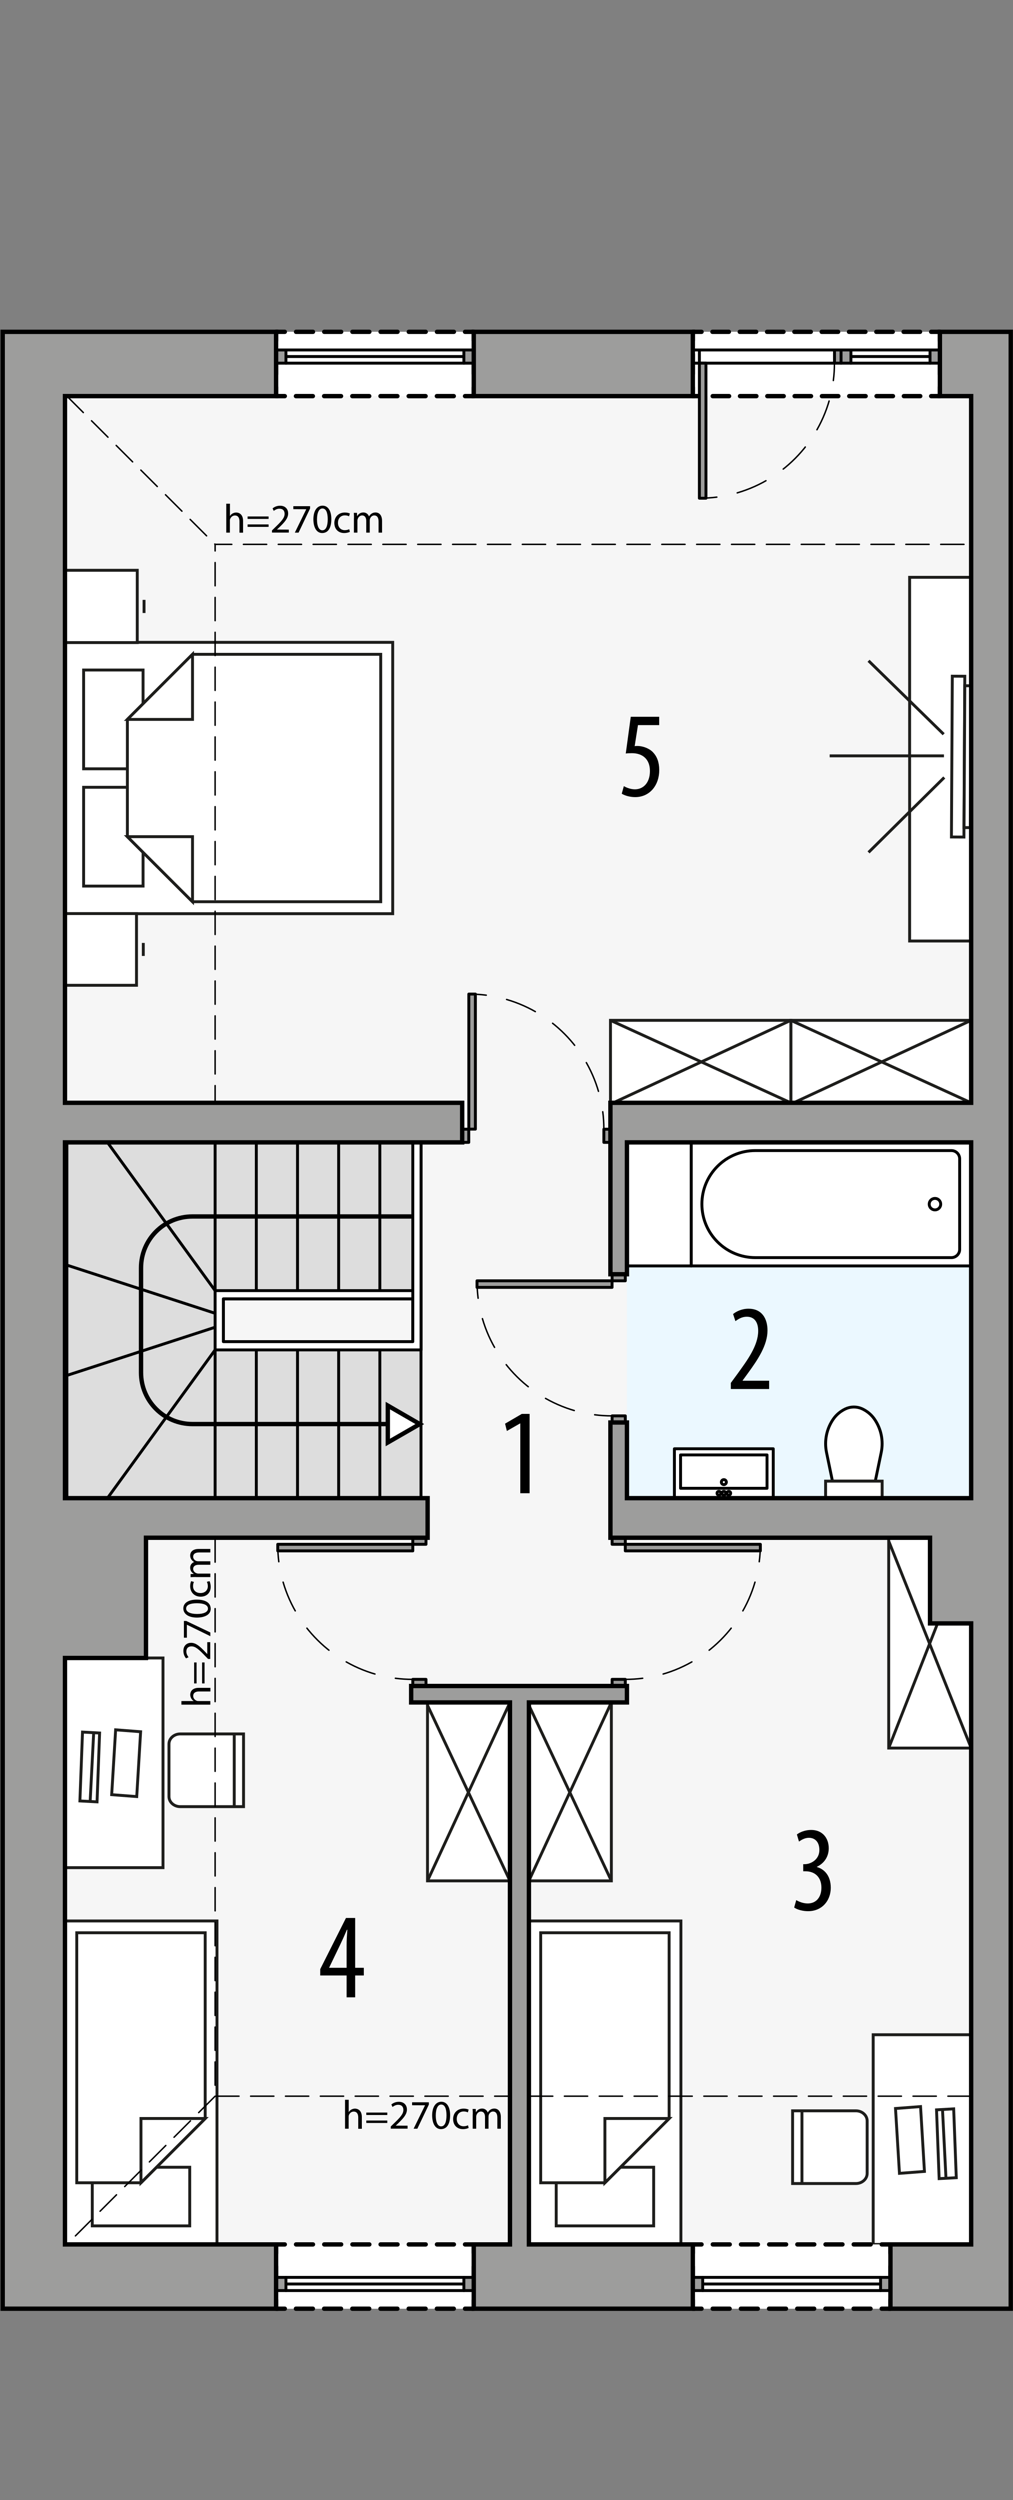 <?xml version="1.0" encoding="UTF-8"?><svg id="a" xmlns="http://www.w3.org/2000/svg" viewBox="0 0 174.33 430.21"><rect x="0" y="0" width="174.33" height="430.21" fill="#808080" stroke="none"/><rect x=".46" y="57.1" width="173.48" height="340.16" fill="#f6f6f6" stroke-width="0"/><rect x="107.89" y="196.57" width="59.24" height="61.23" fill="#ebf8ff" stroke-width="0"/><rect x="118.94" y="196.57" width="48.19" height="21.26" fill="#fff" stroke="#000" stroke-linecap="round" stroke-linejoin="round" stroke-width=".5"/><path d="m165.15,214.99v-15.59c0-.78-.63-1.42-1.42-1.42h-33.73c-5.09,0-9.21,4.12-9.21,9.21s4.12,9.21,9.21,9.21h33.73c.78,0,1.42-.63,1.42-1.42" fill="none" stroke="#000" stroke-linecap="round" stroke-linejoin="round" stroke-width=".5"/><rect x="107.89" y="196.57" width="11.06" height="21.26" fill="#fff" stroke="#000" stroke-linecap="round" stroke-linejoin="round" stroke-width=".5"/><polyline points="133.07 257.79 133.07 249.29 116.06 249.29 116.06 257.79 133.07 257.79" fill="#fff" stroke="#000" stroke-linecap="round" stroke-linejoin="round" stroke-width=".5"/><rect x="117.12" y="250.35" width="14.88" height="5.74" fill="none" stroke="#000" stroke-linecap="round" stroke-linejoin="round" stroke-width=".5"/><circle cx="124.57" cy="255.03" r=".43" fill="none" stroke="#000" stroke-linecap="round" stroke-linejoin="round" stroke-width=".5"/><circle cx="124.57" cy="256.94" r=".32" fill="none" stroke="#000" stroke-linecap="round" stroke-linejoin="round" stroke-width=".5"/><circle cx="123.72" cy="256.94" r=".32" fill="none" stroke="#000" stroke-linecap="round" stroke-linejoin="round" stroke-width=".5"/><circle cx="125.42" cy="256.94" r=".32" fill="none" stroke="#000" stroke-linecap="round" stroke-linejoin="round" stroke-width=".5"/><path d="m143.26,254.86l-1.02-4.93c-.42-2.01.01-4.1,1.19-5.78.53-.75,1.25-1.34,2.08-1.73.91-.42,1.96-.42,2.87,0,.83.39,1.55.98,2.08,1.73,1.18,1.68,1.61,3.77,1.19,5.78l-1.02,4.93h-7.37" fill="#fff" stroke="#000" stroke-linecap="round" stroke-linejoin="round" stroke-width=".5"/><circle cx="160.9" cy="207.2" r=".99" fill="none" stroke="#000" stroke-linecap="round" stroke-linejoin="round" stroke-width=".5"/><rect x="11.18" y="330.54" width="26.16" height="55.66" fill="#fff" stroke="#1d1d1b" stroke-miterlimit="22.93" stroke-width=".5"/><rect x="15.88" y="372.92" width="16.77" height="10.09" fill="#fff" stroke="#1d1d1b" stroke-miterlimit="10" stroke-width=".5"/><polygon points="35.31 364.53 24.26 375.59 13.21 375.59 13.21 332.57 35.31 332.57 35.31 364.53" fill="#fff" fill-rule="evenodd" stroke="#1d1d1b" stroke-miterlimit="10" stroke-width=".5"/><polygon points="35.32 364.53 24.26 364.53 24.26 375.59 35.32 364.53" fill="#fff" fill-rule="evenodd" stroke="#1d1d1b" stroke-miterlimit="22.93" stroke-width=".5"/><rect x="91.02" y="330.54" width="26.16" height="55.66" fill="#fff" stroke="#1d1d1b" stroke-miterlimit="22.93" stroke-width=".5"/><rect x="95.72" y="372.92" width="16.77" height="10.09" fill="#fff" stroke="#1d1d1b" stroke-miterlimit="10" stroke-width=".5"/><polygon points="115.15 364.53 104.1 375.59 93.05 375.59 93.05 332.57 115.15 332.57 115.15 364.53" fill="#fff" fill-rule="evenodd" stroke="#1d1d1b" stroke-miterlimit="10" stroke-width=".5"/><polygon points="115.16 364.53 104.1 364.53 104.1 375.59 115.16 364.53" fill="#fff" fill-rule="evenodd" stroke="#1d1d1b" stroke-miterlimit="22.93" stroke-width=".5"/><rect x="150.27" y="350.12" width="16.87" height="36.08" fill="#fff" stroke="#1d1d1b" stroke-miterlimit="22.93" stroke-width=".5"/><polygon points="154.79 373.97 159.09 373.64 158.42 362.48 154.11 362.81 154.79 373.97" fill="#fff" fill-rule="evenodd" stroke="#1d1d1b" stroke-miterlimit="22.93" stroke-width=".5"/><polygon points="161.62 374.88 164.57 374.72 164.12 362.87 161.17 363.04 161.62 374.88" fill="#fff" fill-rule="evenodd" stroke="#1d1d1b" stroke-miterlimit="22.93" stroke-width=".5"/><line x1="162.2" y1="363.04" x2="162.8" y2="374.88" fill="none" stroke="#1d1d1b" stroke-miterlimit="22.93" stroke-width=".5"/><path d="m149.23,364.94v9.05c0,.95-.87,1.73-1.93,1.73h-10.9v-12.51h10.9c1.06,0,1.93.78,1.93,1.73Z" fill="#fff" fill-rule="evenodd" stroke="#1d1d1b" stroke-miterlimit="22.93" stroke-width=".5"/><line x1="138.01" y1="363.04" x2="138.01" y2="375.55" fill="none" stroke="#1d1d1b" stroke-miterlimit="22.93" stroke-width=".5"/><rect x="11.18" y="285.29" width="16.87" height="36.08" fill="#fff" stroke="#1d1d1b" stroke-miterlimit="22.93" stroke-width=".5"/><polygon points="23.53 309.14 19.22 308.81 19.9 297.65 24.2 297.98 23.53 309.14" fill="#fff" fill-rule="evenodd" stroke="#1d1d1b" stroke-miterlimit="22.93" stroke-width=".5"/><polygon points="16.7 310.05 13.75 309.89 14.2 298.04 17.14 298.2 16.7 310.05" fill="#fff" fill-rule="evenodd" stroke="#1d1d1b" stroke-miterlimit="22.93" stroke-width=".5"/><line x1="16.12" y1="298.21" x2="15.51" y2="310.05" fill="none" stroke="#1d1d1b" stroke-miterlimit="22.93" stroke-width=".5"/><path d="m29.08,300.1v9.04c0,.95.87,1.73,1.93,1.73h10.9v-12.51h-10.9c-1.06,0-1.93.78-1.93,1.73Z" fill="#fff" fill-rule="evenodd" stroke="#1d1d1b" stroke-miterlimit="22.93" stroke-width=".5"/><line x1="40.31" y1="298.21" x2="40.31" y2="310.72" fill="none" stroke="#1d1d1b" stroke-miterlimit="22.93" stroke-width=".5"/><rect x="152.94" y="264.6" width="14.19" height="36.19" fill="#fff" stroke="#1d1d1b" stroke-miterlimit="22.93" stroke-width=".5"/><line x1="152.94" y1="265.16" x2="167.13" y2="300.79" fill="none" stroke="#1d1d1b" stroke-miterlimit="22.93" stroke-width=".5"/><line x1="152.94" y1="300.79" x2="167.13" y2="264.6" fill="none" stroke="#1d1d1b" stroke-miterlimit="22.93" stroke-width=".5"/><rect x="73.57" y="292.94" width="14.19" height="30.7" fill="#fff" stroke="#1d1d1b" stroke-miterlimit="22.93" stroke-width=".5"/><line x1="73.57" y1="293.42" x2="87.76" y2="323.64" fill="none" stroke="#1d1d1b" stroke-miterlimit="22.93" stroke-width=".5"/><line x1="73.57" y1="323.64" x2="87.76" y2="292.94" fill="none" stroke="#1d1d1b" stroke-miterlimit="22.93" stroke-width=".5"/><rect x="91.02" y="292.94" width="14.19" height="30.7" fill="#fff" stroke="#1d1d1b" stroke-miterlimit="22.93" stroke-width=".5"/><line x1="91.02" y1="293.42" x2="105.21" y2="323.64" fill="none" stroke="#1d1d1b" stroke-miterlimit="22.93" stroke-width=".5"/><line x1="91.02" y1="323.64" x2="105.21" y2="292.94" fill="none" stroke="#1d1d1b" stroke-miterlimit="22.93" stroke-width=".5"/><rect x="144.52" y="167.15" width="14.19" height="31.04" transform="translate(-31.05 334.28) rotate(-90)" fill="#fff" stroke="#1d1d1b" stroke-miterlimit="22.93" stroke-width=".5"/><line x1="136.58" y1="189.76" x2="167.13" y2="175.57" fill="none" stroke="#1d1d1b" stroke-miterlimit="22.93" stroke-width=".5"/><line x1="167.13" y1="189.76" x2="136.09" y2="175.57" fill="none" stroke="#1d1d1b" stroke-miterlimit="22.93" stroke-width=".5"/><rect x="113.48" y="167.15" width="14.19" height="31.04" transform="translate(-62.09 303.24) rotate(-90)" fill="#fff" stroke="#1d1d1b" stroke-miterlimit="22.93" stroke-width=".5"/><line x1="105.54" y1="189.76" x2="136.09" y2="175.57" fill="none" stroke="#1d1d1b" stroke-miterlimit="22.93" stroke-width=".5"/><line x1="136.09" y1="189.76" x2="105.05" y2="175.57" fill="none" stroke="#1d1d1b" stroke-miterlimit="22.93" stroke-width=".5"/><polygon points="11.16 110.53 11.16 130.71 11.16 137.04 11.16 157.22 67.58 157.22 67.58 137.04 67.58 130.71 67.58 110.53 11.16 110.53" fill="#fff" fill-rule="evenodd" stroke="#1d1d1b" stroke-miterlimit="22.93" stroke-width=".5"/><rect x="14.39" y="135.47" width="10.23" height="17" fill="#fff" stroke="#1d1d1b" stroke-miterlimit="10" stroke-width=".5"/><rect x="14.39" y="115.29" width="10.23" height="17" fill="#fff" stroke="#1d1d1b" stroke-miterlimit="10" stroke-width=".5"/><polygon points="33.13 155.16 21.92 143.97 21.92 132.77 21.92 132.77 21.92 123.79 33.13 112.59 65.52 112.59 65.52 132.77 65.52 134.98 65.52 155.16 33.13 155.16" fill="#fff" fill-rule="evenodd" stroke="#1d1d1b" stroke-miterlimit="10" stroke-width=".5"/><polygon points="33.13 155.17 33.13 143.97 21.92 143.97 33.13 155.17" fill="#fff" fill-rule="evenodd" stroke="#1d1d1b" stroke-miterlimit="22.93" stroke-width=".5"/><polygon points="33.13 112.58 33.13 123.79 21.92 123.79 33.13 112.58" fill="#fff" fill-rule="evenodd" stroke="#1d1d1b" stroke-miterlimit="22.93" stroke-width=".5"/><rect x="11.18" y="98.13" width="12.44" height="12.44" fill="#fff" stroke="#1d1d1b" stroke-miterlimit="22.93" stroke-width=".5"/><line x1="24.79" y1="105.48" x2="24.79" y2="103.22" fill="none" stroke="#1d1d1b" stroke-miterlimit="22.93" stroke-width=".5"/><rect x="11.15" y="157.2" width="12.34" height="12.34" fill="#fff" stroke="#1d1d1b" stroke-miterlimit="22.93" stroke-width=".5"/><line x1="24.66" y1="164.49" x2="24.66" y2="162.25" fill="none" stroke="#1d1d1b" stroke-miterlimit="22.93" stroke-width=".5"/><rect x="156.54" y="99.34" width="10.59" height="62.58" fill="#fff" stroke="#1d1d1b" stroke-miterlimit="22.93" stroke-width=".5"/><rect x="151.06" y="129.13" width="27.67" height="2.15" transform="translate(33.79 294.38) rotate(-89.69)" fill="#fff" stroke="#1d1d1b" stroke-miterlimit="22.93" stroke-width=".5"/><rect x="154.32" y="129.66" width="24.41" height="1.1" transform="translate(35.41 296.02) rotate(-89.69)" fill="#fff" stroke="#1d1d1b" stroke-miterlimit="22.93" stroke-width=".5"/><line x1="142.78" y1="130.06" x2="162.45" y2="130.06" fill="none" stroke="#1d1d1b" stroke-miterlimit="22.93" stroke-width=".5"/><line x1="149.47" y1="113.7" x2="162.4" y2="126.34" fill="none" stroke="#1d1d1b" stroke-miterlimit="22.93" stroke-width=".5"/><line x1="149.47" y1="146.67" x2="162.5" y2="133.78" fill="none" stroke="#1d1d1b" stroke-miterlimit="22.93" stroke-width=".5"/><rect x="142.08" y="254.86" width="9.73" height="2.94" fill="#fff" stroke="#1d1d1b" stroke-miterlimit="22.93" stroke-width=".5"/><polyline points="167.13 360.69 37.02 360.69 37.02 93.67 167.13 93.67" fill="none" stroke="#000" stroke-dasharray="0 0 4 2" stroke-linecap="round" stroke-linejoin="round" stroke-width=".25"/><line x1="11.51" y1="68.16" x2="37.02" y2="93.67" fill="none" stroke="#000" stroke-dasharray="0 0 4 2" stroke-linecap="round" stroke-linejoin="round" stroke-width=".25"/><line x1="37.02" y1="360.69" x2="11.51" y2="386.2" fill="none" stroke="#000" stroke-dasharray="0 0 4 2" stroke-linecap="round" stroke-linejoin="round" stroke-width=".25"/><path d="m11.51,196.57v61.23h60.94v-61.23H11.51Zm59.53,34.3h-32.6v-7.37h32.6v7.37Z" fill="#ddd" stroke="#000" stroke-linecap="round" stroke-linejoin="round" stroke-width=".5"/><rect x="47.51" y="386.2" width="34.02" height="11.06" fill="#fff" stroke-width="0"/><polyline points="81.53 395.76 81.53 397.26 80.03 397.26" fill="none" stroke="#000" stroke-linecap="round" stroke-linejoin="round" stroke-width=".75"/><line x1="78.09" y1="397.26" x2="49.98" y2="397.26" fill="none" stroke="#000" stroke-dasharray="0 0 2.91 1.94" stroke-linecap="round" stroke-linejoin="round" stroke-width=".75"/><polyline points="49.01 397.26 47.51 397.26 47.51 395.76" fill="none" stroke="#000" stroke-linecap="round" stroke-linejoin="round" stroke-width=".75"/><line x1="47.51" y1="393.46" x2="47.51" y2="388.85" fill="none" stroke="#000" stroke-dasharray="0 0 3.45 2.3" stroke-linecap="round" stroke-linejoin="round" stroke-width=".75"/><polyline points="47.51 387.7 47.51 386.2 49.01 386.2" fill="none" stroke="#000" stroke-linecap="round" stroke-linejoin="round" stroke-width=".75"/><line x1="50.95" y1="386.2" x2="79.06" y2="386.2" fill="none" stroke="#000" stroke-dasharray="0 0 2.91 1.94" stroke-linecap="round" stroke-linejoin="round" stroke-width=".75"/><polyline points="80.03 386.2 81.53 386.2 81.53 387.7" fill="none" stroke="#000" stroke-linecap="round" stroke-linejoin="round" stroke-width=".75"/><line x1="81.53" y1="390" x2="81.53" y2="394.61" fill="none" stroke="#000" stroke-dasharray="0 0 3.45 2.3" stroke-linecap="round" stroke-linejoin="round" stroke-width=".75"/><rect x="119.23" y="386.2" width="34.02" height="11.06" fill="#fff" stroke-width="0"/><polyline points="153.24 395.76 153.24 397.26 151.74 397.26" fill="none" stroke="#000" stroke-linecap="round" stroke-linejoin="round" stroke-width=".75"/><line x1="149.81" y1="397.26" x2="121.7" y2="397.26" fill="none" stroke="#000" stroke-dasharray="0 0 2.91 1.94" stroke-linecap="round" stroke-linejoin="round" stroke-width=".75"/><polyline points="120.73 397.26 119.23 397.26 119.23 395.76" fill="none" stroke="#000" stroke-linecap="round" stroke-linejoin="round" stroke-width=".75"/><line x1="119.23" y1="393.46" x2="119.23" y2="388.85" fill="none" stroke="#000" stroke-dasharray="0 0 3.45 2.3" stroke-linecap="round" stroke-linejoin="round" stroke-width=".75"/><polyline points="119.23 387.7 119.23 386.2 120.73 386.2" fill="none" stroke="#000" stroke-linecap="round" stroke-linejoin="round" stroke-width=".75"/><line x1="122.67" y1="386.2" x2="150.77" y2="386.2" fill="none" stroke="#000" stroke-dasharray="0 0 2.91 1.94" stroke-linecap="round" stroke-linejoin="round" stroke-width=".75"/><polyline points="151.74 386.2 153.24 386.2 153.24 387.7" fill="none" stroke="#000" stroke-linecap="round" stroke-linejoin="round" stroke-width=".75"/><line x1="153.24" y1="390" x2="153.24" y2="394.61" fill="none" stroke="#000" stroke-dasharray="0 0 3.45 2.3" stroke-linecap="round" stroke-linejoin="round" stroke-width=".75"/><rect x="47.51" y="57.1" width="34.02" height="11.06" fill="#fff" stroke-width="0"/><polyline points="47.51 58.6 47.51 57.1 49.01 57.1" fill="none" stroke="#000" stroke-linecap="round" stroke-linejoin="round" stroke-width=".75"/><line x1="50.95" y1="57.1" x2="79.06" y2="57.1" fill="none" stroke="#000" stroke-dasharray="0 0 2.91 1.94" stroke-linecap="round" stroke-linejoin="round" stroke-width=".75"/><polyline points="80.03 57.1 81.53 57.1 81.53 58.6" fill="none" stroke="#000" stroke-linecap="round" stroke-linejoin="round" stroke-width=".75"/><line x1="81.53" y1="60.9" x2="81.53" y2="65.51" fill="none" stroke="#000" stroke-dasharray="0 0 3.45 2.3" stroke-linecap="round" stroke-linejoin="round" stroke-width=".75"/><polyline points="81.53 66.66 81.53 68.16 80.03 68.16" fill="none" stroke="#000" stroke-linecap="round" stroke-linejoin="round" stroke-width=".75"/><line x1="78.09" y1="68.16" x2="49.98" y2="68.16" fill="none" stroke="#000" stroke-dasharray="0 0 2.91 1.94" stroke-linecap="round" stroke-linejoin="round" stroke-width=".75"/><polyline points="49.01 68.16 47.51 68.16 47.51 66.66" fill="none" stroke="#000" stroke-linecap="round" stroke-linejoin="round" stroke-width=".75"/><line x1="47.51" y1="64.35" x2="47.51" y2="59.75" fill="none" stroke="#000" stroke-dasharray="0 0 3.45 2.3" stroke-linecap="round" stroke-linejoin="round" stroke-width=".75"/><rect x="119.23" y="57.1" width="42.52" height="11.06" fill="#fff" stroke-width="0"/><polyline points="161.75 66.66 161.75 68.16 160.25 68.16" fill="none" stroke="#000" stroke-linecap="round" stroke-linejoin="round" stroke-width=".75"/><line x1="158.37" y1="68.16" x2="121.67" y2="68.16" fill="none" stroke="#000" stroke-dasharray="0 0 2.82 1.88" stroke-linecap="round" stroke-linejoin="round" stroke-width=".75"/><polyline points="120.73 68.16 119.23 68.16 119.23 66.66" fill="none" stroke="#000" stroke-linecap="round" stroke-linejoin="round" stroke-width=".75"/><line x1="119.23" y1="64.35" x2="119.23" y2="59.75" fill="none" stroke="#000" stroke-dasharray="0 0 3.45 2.3" stroke-linecap="round" stroke-linejoin="round" stroke-width=".75"/><polyline points="119.23 58.6 119.23 57.1 120.73 57.1" fill="none" stroke="#000" stroke-linecap="round" stroke-linejoin="round" stroke-width=".75"/><line x1="122.61" y1="57.1" x2="159.31" y2="57.1" fill="none" stroke="#000" stroke-dasharray="0 0 2.82 1.88" stroke-linecap="round" stroke-linejoin="round" stroke-width=".75"/><polyline points="160.25 57.1 161.75 57.1 161.75 58.6" fill="none" stroke="#000" stroke-linecap="round" stroke-linejoin="round" stroke-width=".75"/><line x1="161.75" y1="60.9" x2="161.75" y2="65.51" fill="none" stroke="#000" stroke-dasharray="0 0 3.45 2.3" stroke-linecap="round" stroke-linejoin="round" stroke-width=".75"/><line x1="120.93" y1="394.14" x2="151.54" y2="394.14" fill="none" stroke="#000" stroke-linecap="round" stroke-linejoin="round" stroke-width=".5"/><line x1="120.93" y1="393.01" x2="151.54" y2="393.01" fill="none" stroke="#000" stroke-linecap="round" stroke-linejoin="round" stroke-width=".5"/><line x1="120.93" y1="391.87" x2="151.54" y2="391.87" fill="none" stroke="#000" stroke-linecap="round" stroke-linejoin="round" stroke-width=".5"/><path d="m47.79,265.73c0,1.02.07,2.01.19,3" fill="none" stroke="#000" stroke-linecap="round" stroke-linejoin="round" stroke-width=".25"/><path d="m48.72,272.24c2.38,8.18,9.13,14.49,17.55,16.25" fill="none" stroke="#000" stroke-dasharray="0 0 5.38 3.59" stroke-linecap="round" stroke-linejoin="round" stroke-width=".25"/><path d="m68.04,288.78c.98.13,1.98.19,3,.19" fill="none" stroke="#000" stroke-linecap="round" stroke-linejoin="round" stroke-width=".25"/><path d="m130.85,265.73c0,1.02-.06,2.01-.19,3" fill="none" stroke="#000" stroke-linecap="round" stroke-linejoin="round" stroke-width=".25"/><path d="m129.93,272.24c-2.38,8.18-9.13,14.49-17.55,16.25" fill="none" stroke="#000" stroke-dasharray="0 0 5.38 3.59" stroke-linecap="round" stroke-linejoin="round" stroke-width=".25"/><path d="m110.6,288.78c-.98.13-1.98.19-3,.19" fill="none" stroke="#000" stroke-linecap="round" stroke-linejoin="round" stroke-width=".25"/><path d="m82.09,220.39c0,1.02.07,2.01.19,3" fill="none" stroke="#000" stroke-linecap="round" stroke-linejoin="round" stroke-width=".25"/><path d="m83.02,226.9c2.38,8.18,9.13,14.49,17.55,16.25" fill="none" stroke="#000" stroke-dasharray="0 0 5.38 3.59" stroke-linecap="round" stroke-linejoin="round" stroke-width=".25"/><path d="m102.34,243.44c.98.13,1.98.19,3,.19" fill="none" stroke="#000" stroke-linecap="round" stroke-linejoin="round" stroke-width=".25"/><path d="m80.68,171.05c1.01,0,2.01.07,3,.19" fill="none" stroke="#000" stroke-linecap="round" stroke-linejoin="round" stroke-width=".25"/><path d="m87.18,171.98c8.18,2.38,14.49,9.13,16.25,17.55" fill="none" stroke="#000" stroke-dasharray="0 0 5.38 3.59" stroke-linecap="round" stroke-linejoin="round" stroke-width=".25"/><path d="m103.73,191.3c.13.98.19,1.98.19,3" fill="none" stroke="#000" stroke-linecap="round" stroke-linejoin="round" stroke-width=".25"/><line x1="49.21" y1="394.14" x2="79.83" y2="394.14" fill="none" stroke="#000" stroke-linecap="round" stroke-linejoin="round" stroke-width=".5"/><line x1="49.21" y1="393.01" x2="79.83" y2="393.01" fill="none" stroke="#000" stroke-linecap="round" stroke-linejoin="round" stroke-width=".5"/><line x1="49.21" y1="391.87" x2="79.83" y2="391.87" fill="none" stroke="#000" stroke-linecap="round" stroke-linejoin="round" stroke-width=".5"/><line x1="49.21" y1="60.22" x2="79.83" y2="60.22" fill="none" stroke="#000" stroke-linecap="round" stroke-linejoin="round" stroke-width=".5"/><line x1="49.21" y1="61.35" x2="79.83" y2="61.35" fill="none" stroke="#000" stroke-linecap="round" stroke-linejoin="round" stroke-width=".5"/><line x1="49.21" y1="62.49" x2="79.83" y2="62.49" fill="none" stroke="#000" stroke-linecap="round" stroke-linejoin="round" stroke-width=".5"/><rect x="119.23" y="60.22" width="1.13" height="2.27" fill="none" stroke="#000" stroke-linecap="round" stroke-linejoin="round" stroke-width=".5"/><path d="m120.36,85.73c1.01,0,2.01-.07,3-.19" fill="none" stroke="#000" stroke-linecap="round" stroke-linejoin="round" stroke-width=".25"/><path d="m126.87,84.81c8.18-2.38,14.49-9.13,16.25-17.55" fill="none" stroke="#000" stroke-dasharray="0 0 5.38 3.59" stroke-linecap="round" stroke-linejoin="round" stroke-width=".25"/><path d="m143.41,65.48c.13-.98.19-1.98.19-3" fill="none" stroke="#000" stroke-linecap="round" stroke-linejoin="round" stroke-width=".25"/><line x1="146.44" y1="62.49" x2="160.05" y2="62.49" fill="none" stroke="#000" stroke-linecap="round" stroke-linejoin="round" stroke-width=".5"/><line x1="146.44" y1="61.35" x2="160.05" y2="61.35" fill="none" stroke="#000" stroke-linecap="round" stroke-linejoin="round" stroke-width=".5"/><line x1="146.44" y1="60.22" x2="160.05" y2="60.22" fill="none" stroke="#000" stroke-linecap="round" stroke-linejoin="round" stroke-width=".5"/><line x1="120.36" y1="60.22" x2="143.61" y2="60.22" fill="none" stroke="#000" stroke-linecap="round" stroke-linejoin="round" stroke-width=".5"/><line x1="120.36" y1="62.49" x2="143.61" y2="62.49" fill="none" stroke="#000" stroke-linecap="round" stroke-linejoin="round" stroke-width=".5"/><polyline points="119.23 394.14 119.23 391.87 120.93 391.87 120.93 394.14 119.23 394.14" fill="#9d9d9c" stroke="#000" stroke-linecap="round" stroke-linejoin="round" stroke-width=".5"/><polyline points="151.54 394.14 151.54 391.87 153.24 391.87 153.24 394.14 151.54 394.14" fill="#9d9d9c" stroke="#000" stroke-linecap="round" stroke-linejoin="round" stroke-width=".5"/><rect x="71.04" y="264.6" width="2.27" height="1.13" fill="#9d9d9c" stroke="#000" stroke-linecap="round" stroke-linejoin="round" stroke-width=".5"/><rect x="71.04" y="288.97" width="2.27" height="1.13" fill="#9d9d9c" stroke="#000" stroke-linecap="round" stroke-linejoin="round" stroke-width=".5"/><rect x="47.8" y="265.73" width="23.24" height="1.13" fill="#9d9d9c" stroke="#000" stroke-linecap="round" stroke-linejoin="round" stroke-width=".5"/><rect x="105.34" y="264.6" width="2.27" height="1.13" fill="#9d9d9c" stroke="#000" stroke-linecap="round" stroke-linejoin="round" stroke-width=".5"/><rect x="105.34" y="288.97" width="2.27" height="1.13" fill="#9d9d9c" stroke="#000" stroke-linecap="round" stroke-linejoin="round" stroke-width=".5"/><rect x="107.61" y="265.73" width="23.24" height="1.13" fill="#9d9d9c" stroke="#000" stroke-linecap="round" stroke-linejoin="round" stroke-width=".5"/><rect x="105.34" y="219.26" width="2.27" height="1.13" fill="#9d9d9c" stroke="#000" stroke-linecap="round" stroke-linejoin="round" stroke-width=".5"/><rect x="105.34" y="243.63" width="2.27" height="1.13" fill="#9d9d9c" stroke="#000" stroke-linecap="round" stroke-linejoin="round" stroke-width=".5"/><rect x="82.09" y="220.39" width="23.24" height="1.13" fill="#9d9d9c" stroke="#000" stroke-linecap="round" stroke-linejoin="round" stroke-width=".5"/><rect x="79.54" y="194.3" width="1.13" height="2.27" fill="#9d9d9c" stroke="#000" stroke-linecap="round" stroke-linejoin="round" stroke-width=".5"/><rect x="103.92" y="194.3" width="1.13" height="2.27" fill="#9d9d9c" stroke="#000" stroke-linecap="round" stroke-linejoin="round" stroke-width=".5"/><rect x="80.68" y="171.05" width="1.13" height="23.24" fill="#9d9d9c" stroke="#000" stroke-linecap="round" stroke-linejoin="round" stroke-width=".5"/><polyline points="47.51 394.14 47.51 391.87 49.21 391.87 49.21 394.14 47.51 394.14" fill="#9d9d9c" stroke="#000" stroke-linecap="round" stroke-linejoin="round" stroke-width=".5"/><polyline points="79.83 394.14 79.83 391.87 81.53 391.87 81.53 394.14 79.83 394.14" fill="#9d9d9c" stroke="#000" stroke-linecap="round" stroke-linejoin="round" stroke-width=".5"/><polyline points="47.51 60.22 47.51 62.49 49.21 62.49 49.21 60.22 47.51 60.22" fill="#9d9d9c" stroke="#000" stroke-linecap="round" stroke-linejoin="round" stroke-width=".5"/><polyline points="79.83 60.22 79.83 62.49 81.53 62.49 81.53 60.22 79.83 60.22" fill="#9d9d9c" stroke="#000" stroke-linecap="round" stroke-linejoin="round" stroke-width=".5"/><rect x="143.61" y="60.22" width="1.13" height="2.27" fill="#9d9d9c" stroke="#000" stroke-linecap="round" stroke-linejoin="round" stroke-width=".5"/><rect x="120.36" y="62.49" width="1.13" height="23.24" fill="#9d9d9c" stroke="#000" stroke-linecap="round" stroke-linejoin="round" stroke-width=".5"/><polyline points="144.74 62.49 144.74 60.22 146.44 60.22 146.44 62.49 144.74 62.49" fill="#9d9d9c" stroke="#000" stroke-linecap="round" stroke-linejoin="round" stroke-width=".5"/><polyline points="160.05 62.49 160.05 60.22 161.75 60.22 161.75 62.49 160.05 62.49" fill="#9d9d9c" stroke="#000" stroke-linecap="round" stroke-linejoin="round" stroke-width=".5"/><line x1="65.37" y1="222.08" x2="65.37" y2="196.57" fill="none" stroke="#000" stroke-linecap="round" stroke-linejoin="round" stroke-width=".5"/><line x1="58.28" y1="222.08" x2="58.28" y2="196.57" fill="none" stroke="#000" stroke-linecap="round" stroke-linejoin="round" stroke-width=".5"/><line x1="51.2" y1="222.08" x2="51.2" y2="196.57" fill="none" stroke="#000" stroke-linecap="round" stroke-linejoin="round" stroke-width=".5"/><line x1="44.11" y1="222.08" x2="44.11" y2="196.57" fill="none" stroke="#000" stroke-linecap="round" stroke-linejoin="round" stroke-width=".5"/><line x1="37.02" y1="222.08" x2="37.02" y2="196.57" fill="none" stroke="#000" stroke-linecap="round" stroke-linejoin="round" stroke-width=".5"/><line x1="65.37" y1="257.79" x2="65.37" y2="232.28" fill="none" stroke="#000" stroke-linecap="round" stroke-linejoin="round" stroke-width=".5"/><line x1="58.28" y1="257.79" x2="58.28" y2="232.28" fill="none" stroke="#000" stroke-linecap="round" stroke-linejoin="round" stroke-width=".5"/><line x1="51.2" y1="257.79" x2="51.2" y2="232.28" fill="none" stroke="#000" stroke-linecap="round" stroke-linejoin="round" stroke-width=".5"/><line x1="44.11" y1="257.79" x2="44.11" y2="232.28" fill="none" stroke="#000" stroke-linecap="round" stroke-linejoin="round" stroke-width=".5"/><line x1="37.02" y1="257.79" x2="37.02" y2="232.28" fill="none" stroke="#000" stroke-linecap="round" stroke-linejoin="round" stroke-width=".5"/><line x1="18.49" y1="196.57" x2="37.02" y2="222.08" fill="none" stroke="#000" stroke-linecap="round" stroke-linejoin="round" stroke-width=".5"/><line x1="11.61" y1="217.72" x2="37.02" y2="225.98" fill="none" stroke="#000" stroke-linecap="round" stroke-linejoin="round" stroke-width=".5"/><line x1="37.02" y1="228.38" x2="11.61" y2="236.64" fill="none" stroke="#000" stroke-linecap="round" stroke-linejoin="round" stroke-width=".5"/><line x1="37.02" y1="232.28" x2="18.49" y2="257.79" fill="none" stroke="#000" stroke-linecap="round" stroke-linejoin="round" stroke-width=".5"/><polygon points="71.04 196.57 71.04 230.86 38.44 230.86 38.44 223.49 71.04 223.49 71.04 222.08 37.02 222.08 37.02 232.28 37.02 232.28 72.46 232.28 72.46 196.57 71.04 196.57" fill="#fff" stroke="#000" stroke-linecap="round" stroke-linejoin="round" stroke-width=".5"/><path d="m59.39,361.31h.62v2.12h.01c.1-.17.25-.33.44-.43.18-.1.4-.17.63-.17.46,0,1.18.28,1.18,1.45v2.02h-.62v-1.95c0-.55-.2-1.01-.78-1.01-.4,0-.71.28-.83.62-.04.08-.04.17-.04.29v2.04h-.62v-4.97Z" stroke-width="0"/><path d="m63.04,363.93v-.42h3.61v.42h-3.61Zm0,1.37v-.42h3.61v.42h-3.61Z" stroke-width="0"/><path d="m67.25,366.29v-.38l.48-.47c1.16-1.11,1.69-1.69,1.69-2.38,0-.46-.22-.89-.9-.89-.41,0-.76.21-.97.38l-.2-.43c.32-.27.76-.46,1.29-.46.98,0,1.39.67,1.39,1.32,0,.84-.61,1.52-1.57,2.44l-.36.34h0s2.04.01,2.04.01v.51h-2.91Z" stroke-width="0"/><path d="m73.8,361.73v.41l-1.98,4.15h-.64l1.97-4.03h0s-2.23-.01-2.23-.01v-.51h2.87Z" stroke-width="0"/><path d="m77.46,363.96c0,1.55-.57,2.4-1.58,2.4-.89,0-1.49-.83-1.51-2.34,0-1.53.66-2.37,1.58-2.37s1.51.85,1.51,2.3Zm-2.47.07c0,1.18.36,1.86.92,1.86.63,0,.93-.74.93-1.9s-.29-1.86-.92-1.86c-.54,0-.93.66-.93,1.9Z" stroke-width="0"/><path d="m80.64,366.16c-.16.08-.52.2-.97.2-1.02,0-1.69-.69-1.69-1.73s.71-1.8,1.82-1.8c.36,0,.69.09.85.17l-.14.48c-.15-.08-.38-.16-.71-.16-.78,0-1.2.57-1.2,1.28,0,.78.5,1.27,1.18,1.27.35,0,.58-.09.76-.17l.11.46Z" stroke-width="0"/><path d="m81.36,363.81c0-.35,0-.64-.03-.92h.54l.03.55h.02c.19-.32.5-.62,1.06-.62.46,0,.81.28.96.68h.01c.11-.19.24-.34.38-.44.2-.15.43-.24.75-.24.45,0,1.11.29,1.11,1.47v2h-.6v-1.92c0-.65-.24-1.04-.74-1.04-.35,0-.62.26-.73.56-.03.08-.05.2-.05.31v2.09h-.6v-2.03c0-.54-.24-.93-.71-.93-.38,0-.67.31-.76.62-.04.09-.05.2-.05.3v2.04h-.6v-2.47Z" stroke-width="0"/><path d="m38.95,86.67h.62v2.12h.01c.1-.17.25-.33.44-.43.18-.1.4-.17.63-.17.46,0,1.18.28,1.18,1.45v2.02h-.62v-1.95c0-.55-.2-1.01-.78-1.01-.4,0-.71.28-.83.62-.04.08-.04.17-.04.29v2.04h-.62v-4.97Z" stroke-width="0"/><path d="m42.61,89.29v-.42h3.61v.42h-3.61Zm0,1.37v-.42h3.61v.42h-3.61Z" stroke-width="0"/><path d="m46.81,91.65v-.38l.48-.47c1.16-1.11,1.69-1.69,1.69-2.38,0-.46-.22-.89-.9-.89-.41,0-.76.21-.97.38l-.2-.43c.32-.27.76-.46,1.29-.46.98,0,1.39.67,1.39,1.32,0,.84-.61,1.52-1.57,2.44l-.36.34h0s2.04.01,2.04.01v.51h-2.91Z" stroke-width="0"/><path d="m53.36,87.09v.41l-1.98,4.15h-.64l1.97-4.03h0s-2.23-.01-2.23-.01v-.51h2.87Z" stroke-width="0"/><path d="m57.02,89.32c0,1.55-.57,2.4-1.58,2.4-.89,0-1.49-.83-1.51-2.34,0-1.53.66-2.37,1.58-2.37s1.51.85,1.51,2.3Zm-2.47.07c0,1.18.36,1.86.92,1.86.63,0,.93-.74.93-1.9s-.29-1.86-.92-1.86c-.54,0-.93.66-.93,1.9Z" stroke-width="0"/><path d="m60.2,91.52c-.16.08-.52.2-.97.2-1.02,0-1.69-.69-1.69-1.73s.71-1.8,1.82-1.8c.36,0,.69.09.85.17l-.14.48c-.15-.08-.38-.16-.71-.16-.78,0-1.2.57-1.2,1.28,0,.78.5,1.27,1.18,1.27.35,0,.58-.09.76-.17l.11.46Z" stroke-width="0"/><path d="m60.92,89.17c0-.35,0-.64-.03-.92h.54l.03.55h.02c.19-.32.5-.62,1.06-.62.46,0,.81.28.96.68h.01c.11-.19.24-.34.38-.44.2-.15.43-.24.75-.24.45,0,1.11.29,1.11,1.47v2h-.6v-1.92c0-.65-.24-1.04-.74-1.04-.35,0-.62.26-.73.56-.03.08-.05.2-.05.31v2.09h-.6v-2.03c0-.54-.24-.93-.71-.93-.38,0-.67.31-.76.62-.04.09-.05.2-.05.3v2.04h-.6v-2.47Z" stroke-width="0"/><path d="m31.22,293.32v-.62h2.12c-.17-.11-.33-.27-.43-.46-.1-.18-.17-.4-.17-.63,0-.46.28-1.18,1.45-1.18h2.02v.62h-1.95c-.55,0-1.01.2-1.01.78,0,.4.28.71.62.83.08.04.17.04.29.04h2.04v.62h-4.97Z" stroke-width="0"/><path d="m33.83,289.67h-.42v-3.61h.42v3.61Zm1.37,0h-.42v-3.61h.42v3.61Z" stroke-width="0"/><path d="m36.19,285.46h-.38l-.47-.48c-1.11-1.16-1.69-1.69-2.38-1.69-.46,0-.89.22-.89.9,0,.41.21.76.38.97l-.43.2c-.27-.32-.46-.76-.46-1.29,0-.98.67-1.39,1.32-1.39.84,0,1.52.61,2.44,1.57l.34.36h.01v-2.04h.51v2.91Z" stroke-width="0"/><path d="m31.64,278.92h.41l4.15,1.98v.64l-4.03-1.97h-.01v2.23h-.51v-2.87Z" stroke-width="0"/><path d="m33.86,275.25c1.55,0,2.4.57,2.4,1.58,0,.89-.83,1.49-2.34,1.51-1.53,0-2.37-.66-2.37-1.58s.85-1.51,2.3-1.51Zm.07,2.47c1.18,0,1.86-.36,1.86-.92,0-.63-.74-.93-1.9-.93s-1.86.29-1.86.92c0,.54.66.93,1.9.93Z" stroke-width="0"/><path d="m36.06,272.08c.08.16.2.52.2.97,0,1.02-.69,1.69-1.73,1.69s-1.8-.71-1.8-1.82c0-.36.09-.69.17-.85l.48.14c-.08.15-.16.38-.16.71,0,.78.57,1.2,1.28,1.2.78,0,1.27-.5,1.27-1.18,0-.35-.09-.58-.17-.76l.46-.11Z" stroke-width="0"/><path d="m33.72,271.36c-.35,0-.64,0-.92.03v-.54l.55-.03v-.02c-.32-.19-.62-.5-.62-1.06,0-.46.28-.81.68-.96h0c-.19-.12-.34-.25-.44-.39-.15-.2-.24-.43-.24-.75,0-.45.29-1.11,1.47-1.11h2v.6h-1.92c-.65,0-1.04.24-1.04.74,0,.35.26.62.56.73.08.03.2.05.31.05h2.09v.6h-2.03c-.54,0-.93.24-.93.71,0,.38.31.67.62.76.09.04.2.05.3.05h2.04v.6h-2.47Z" stroke-width="0"/><rect x="81.53" y="57.1" width="37.7" height="11.06" fill="#9d9d9c" stroke="#000" stroke-miterlimit="10" stroke-width=".75"/><polygon points="11.18 285.29 25.12 285.29 25.12 264.6 73.59 264.6 73.59 257.79 11.18 257.79 11.18 196.57 79.54 196.57 79.54 189.76 11.18 189.76 11.18 68.16 47.51 68.16 47.51 57.1 .46 57.1 .46 397.26 47.51 397.26 47.51 386.2 11.18 386.2 11.18 285.29" fill="#9d9d9c" stroke="#000" stroke-miterlimit="10" stroke-width=".75"/><polygon points="91.02 292.94 107.89 292.94 107.89 290.11 70.76 290.11 70.76 292.94 87.76 292.94 87.76 386.2 81.53 386.2 81.53 397.26 119.23 397.26 119.23 386.2 91.02 386.2 91.02 292.94" fill="#9d9d9c" stroke="#000" stroke-miterlimit="10" stroke-width=".75"/><polygon points="161.75 57.1 161.75 68.16 167.13 68.16 167.13 189.76 105.05 189.76 105.05 219.26 107.89 219.26 107.89 196.57 167.13 196.57 167.13 257.79 107.89 257.79 107.89 244.77 105.05 244.77 105.05 264.6 160.05 264.6 160.05 279.34 167.13 279.34 167.13 386.2 153.24 386.2 153.24 397.26 173.94 397.26 173.94 57.1 161.75 57.1" fill="#9d9d9c" stroke="#000" stroke-miterlimit="10" stroke-width=".75"/><path d="m137.04,326.96c.42.25,1.15.57,1.97.57,1.41,0,2.35-1.03,2.35-2.73,0-1.78-1.11-2.81-2.75-2.81h-.38v-1.22h.32c.96-.02,2.46-.76,2.46-2.44,0-1.36-.74-2.1-1.81-2.1-.67,0-1.26.34-1.7.65l-.36-1.22c.5-.4,1.43-.78,2.46-.78,1.93,0,3.02,1.39,3.02,3.15,0,1.37-.71,2.56-2.04,3.19v.04c1.22.34,2.39,1.43,2.39,3.57s-1.43,4.03-3.91,4.03c-.88,0-1.85-.25-2.39-.63l.36-1.28Z" stroke-width="0"/><path d="m59.65,343.68v-3.76h-4.54v-1.09l4.43-8.8h1.58v8.57h1.49v1.32h-1.49v3.76h-1.47Zm0-5.08v-3.86c0-.94.06-1.78.13-2.69h-.08c-.46,1.09-.76,1.74-1.16,2.58l-1.89,3.93v.04h3Z" stroke-width="0"/><path d="m89.54,244.93h-.04l-2.27,1.3-.31-1.26,2.88-1.68h1.34v13.65h-1.6v-12.01Z" stroke-width="0"/><path d="m125.77,239.01v-1.05l1.16-1.58c1.62-2.25,3.55-4.81,3.55-7.37,0-1.51-.67-2.44-1.95-2.44-.99,0-1.62.53-1.97.76l-.4-1.22c.48-.4,1.43-.92,2.67-.92,2.27,0,3.25,1.68,3.25,3.74,0,2.56-1.68,5.04-3.36,7.35l-.92,1.26v.04h4.56v1.43h-6.57Z" stroke-width="0"/><path d="m113.46,124.77h-3.67l-.57,3.63c.17-.04.31-.04.5-.04.73,0,1.87.31,2.6,1.03.71.71,1.13,1.72,1.13,3.11,0,2.71-1.7,4.66-4.14,4.66-.82,0-1.76-.23-2.31-.59l.36-1.3c.42.25,1.15.55,1.91.55,1.39,0,2.58-1.07,2.58-3.15s-1.32-3.07-3.09-3.07c-.5,0-.82.02-1.07.06l.86-6.32h4.89v1.43Z" stroke-width="0"/><path d="m70.82,209.32h-37.7c-4.89,0-8.85,3.96-8.85,8.85v18.02c0,4.89,3.96,8.85,8.85,8.85h39.12" fill="none" stroke="#000" stroke-miterlimit="10" stroke-width=".75"/><polygon points="72.24 245.04 66.74 241.86 66.74 248.21 72.24 245.04" fill="#fff" stroke="#000" stroke-miterlimit="10" stroke-width=".75"/></svg>